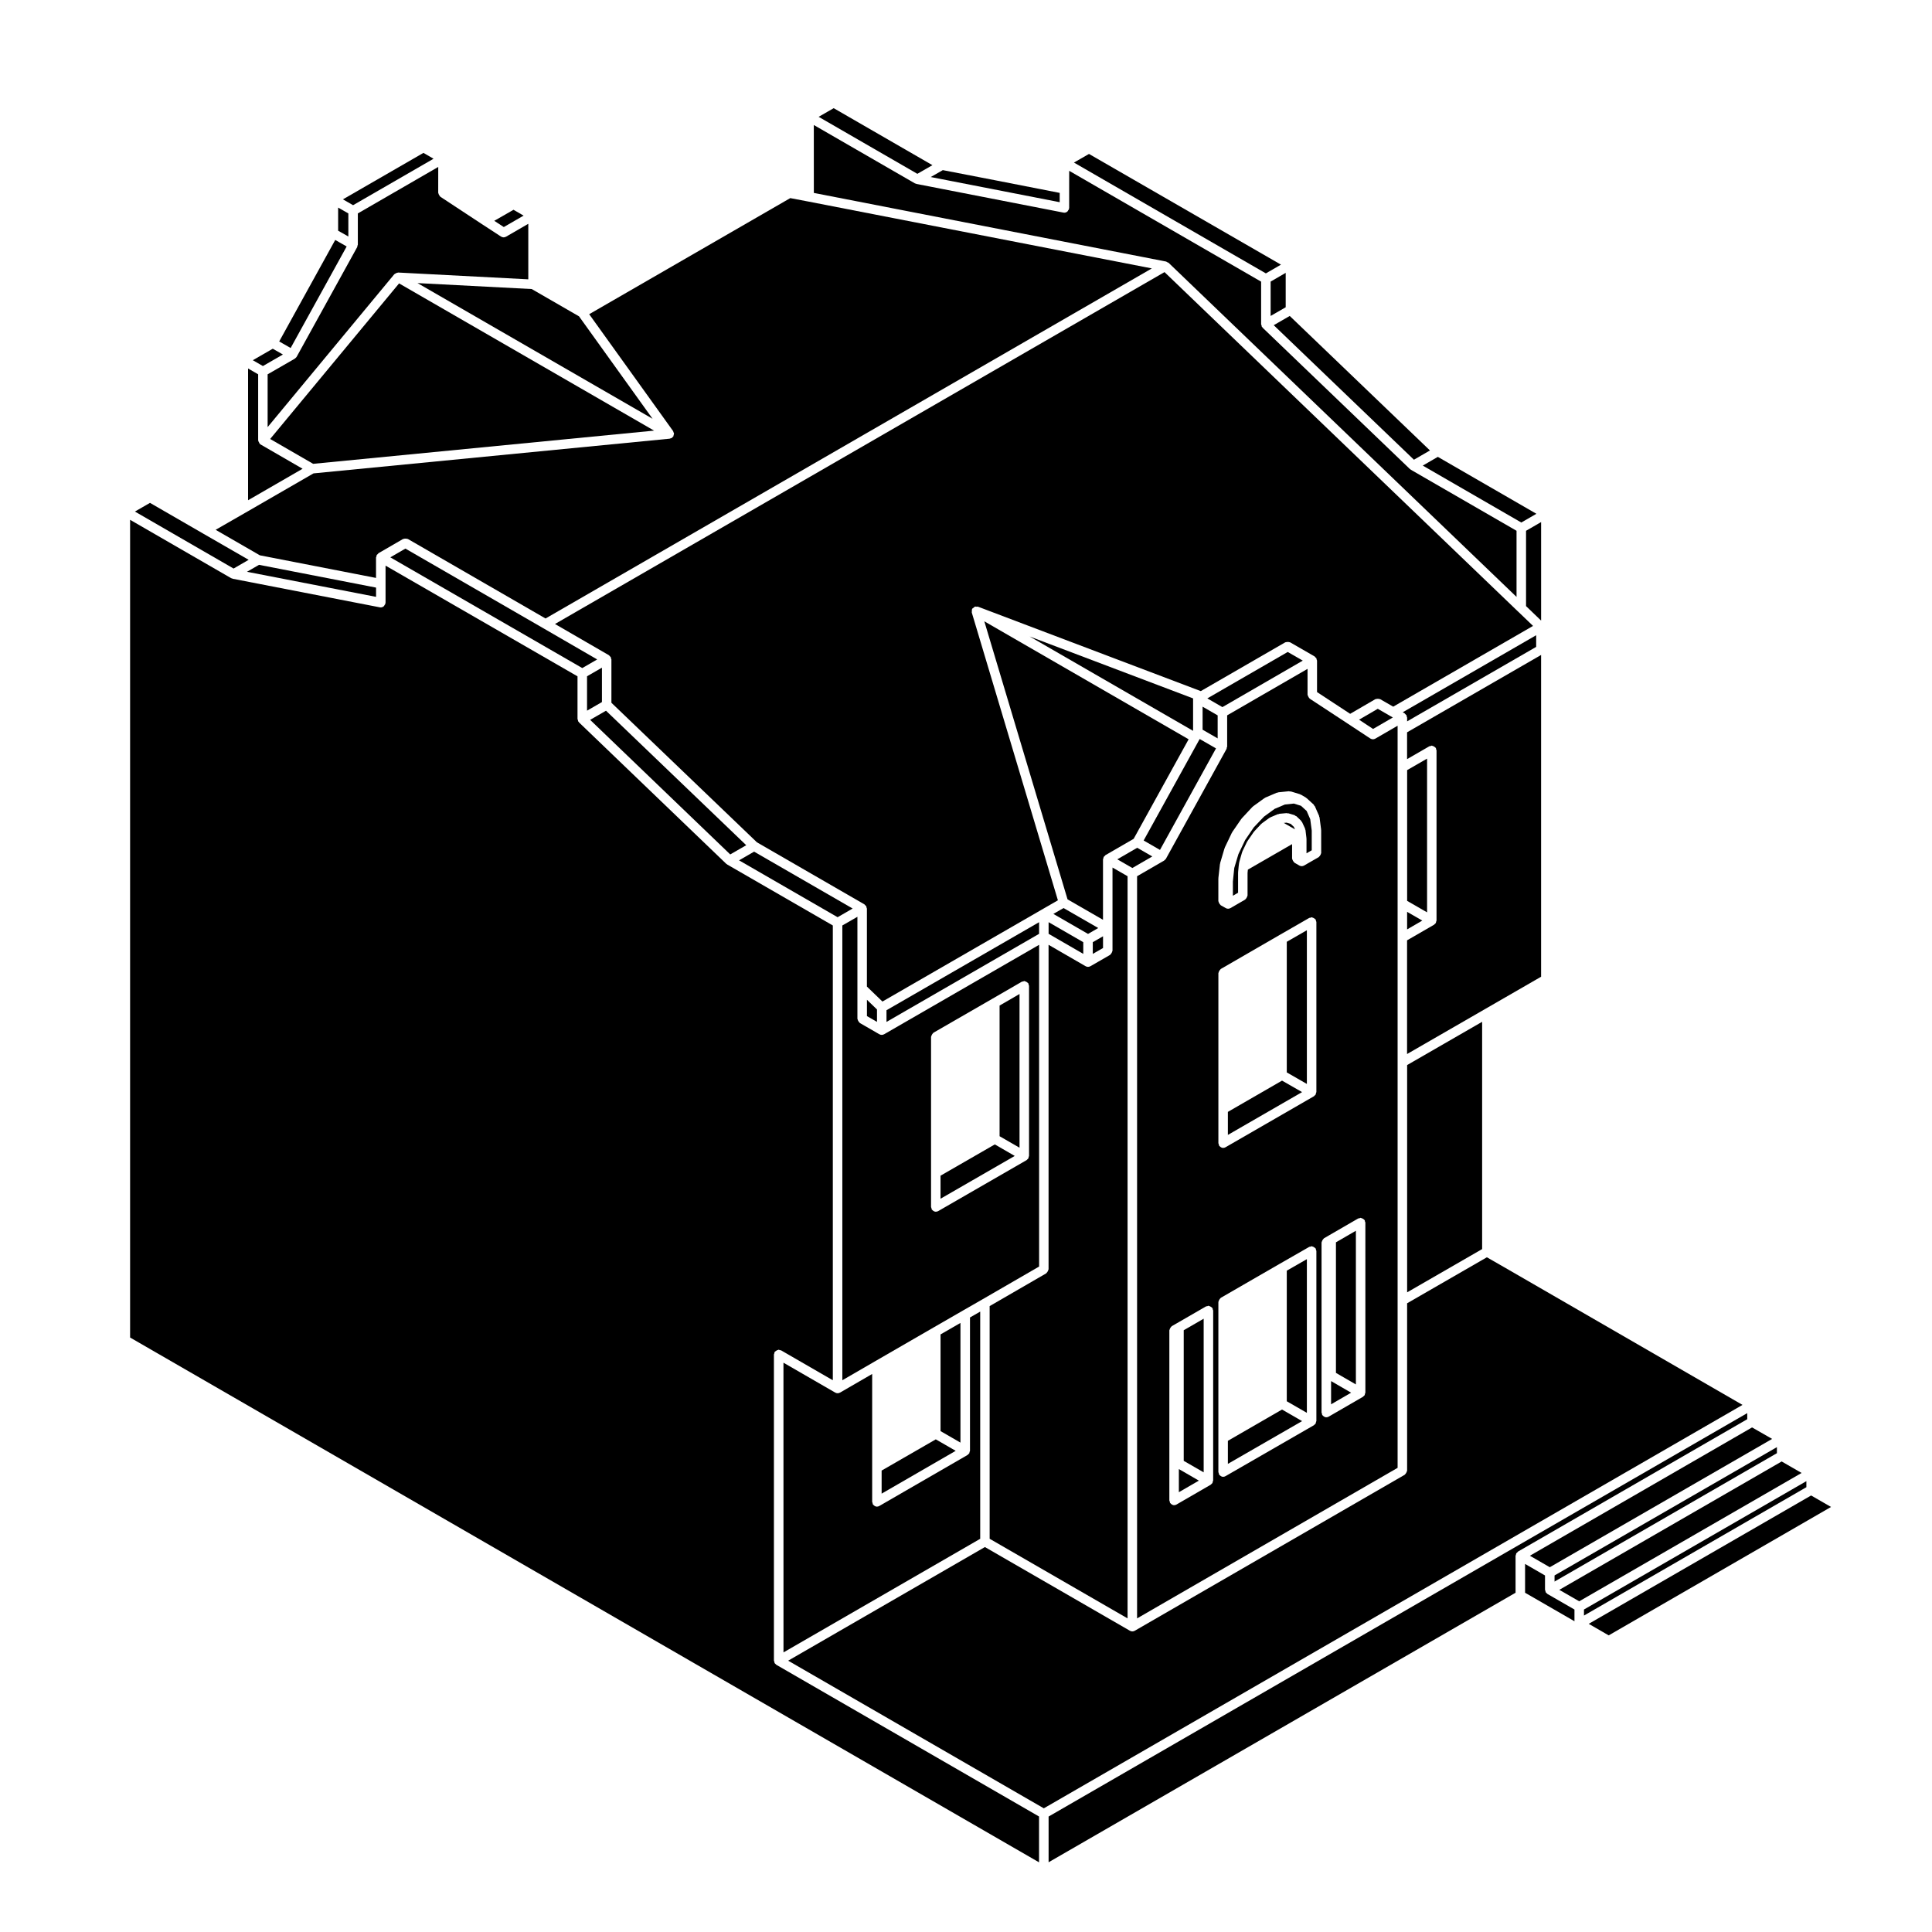<?xml version="1.0" encoding="UTF-8"?>
<!-- Uploaded to: ICON Repo, www.iconrepo.com, Generator: ICON Repo Mixer Tools -->
<svg fill="#000000" width="800px" height="800px" version="1.1" viewBox="144 144 512 512" xmlns="http://www.w3.org/2000/svg">
 <g>
  <path d="m480.73 227.73 3.992-2.301v-9.117l-3.992 2.312z"/>
  <path d="m360.95 174.96 26.156 15.105 3.996-2.293-26.164-15.105z"/>
  <path d="m424.83 195.12-17.02-3.332-13.957-2.703-3.195 1.832 34.172 6.668z"/>
  <path d="m234.88 196.83 2.691 1.547 21.324-12.312-2.68-1.547z"/>
  <path d="m552.41 306.38v-24.027l-3.992 2.312v19.957l3.992 3.844z"/>
  <path d="m481.55 230.18 37.156 35.652 4.246-2.457-37.16-35.645z"/>
  <path d="m551.16 280.16-26.117-15.086-3.996 2.312 26.117 15.086z"/>
  <path d="m238.83 200.56v8.289c0 0.109-0.098 0.188-0.121 0.297-0.023 0.105 0.02 0.215-0.035 0.312l-16.062 29.105c0 0.004-0.012 0.004-0.012 0.012v0.004c-0.09 0.156-0.227 0.266-0.363 0.367-0.035 0.023-0.055 0.07-0.098 0.09 0 0.004 0 0.012-0.004 0.012l-7.211 4.152v13.992l33.562-40.508c0.02-0.023 0.059-0.02 0.082-0.047 0.09-0.09 0.203-0.117 0.312-0.18 0.125-0.07 0.23-0.152 0.371-0.172 0.066-0.016 0.105-0.023 0.172-0.023 0.039-0.004 0.059-0.035 0.098-0.035l34.484 1.797v-14.711l-5.914 3.426c-0.012 0.004-0.02 0-0.023 0.004-0.188 0.105-0.395 0.16-0.605 0.16-0.23 0-0.453-0.074-0.656-0.195-0.012-0.004-0.023 0-0.035-0.012l-4.891-3.195c-0.004-0.004-0.012-0.004-0.012-0.004l-11.168-7.352c-0.039-0.031-0.039-0.086-0.082-0.109-0.121-0.105-0.176-0.238-0.258-0.379-0.082-0.145-0.168-0.273-0.18-0.441-0.004-0.047-0.051-0.07-0.051-0.117l0.008-6.852z"/>
  <path d="m359.68 195.13 93.355 18.184c0.016 0.004 0.02 0.02 0.035 0.023 0.109 0.023 0.18 0.121 0.289 0.176 0.105 0.055 0.227 0.039 0.312 0.121l92.227 88.555v-17.527l-28.012-16.176c-0.012-0.004-0.012-0.02-0.02-0.023-0.047-0.031-0.074-0.082-0.117-0.109-0.031-0.023-0.074-0.016-0.105-0.047l-39.055-37.473v-0.02c-0.031-0.031-0.031-0.074-0.059-0.105-0.051-0.059-0.117-0.09-0.156-0.156-0.059-0.102-0.012-0.207-0.039-0.312-0.031-0.105-0.121-0.191-0.121-0.301 0-0.004-0.004-0.012-0.004-0.016v-11.285l-50.863-29.371-0.008 4.824v5.019c0 0.047-0.047 0.074-0.051 0.117-0.004 0.039 0.035 0.082 0.023 0.121-0.035 0.168-0.156 0.277-0.246 0.406-0.059 0.098-0.082 0.191-0.156 0.266-0.227 0.207-0.516 0.344-0.832 0.344-0.082 0-0.156-0.012-0.242-0.023l-38.98-7.598c-0.039-0.012-0.059-0.055-0.102-0.066-0.098-0.031-0.195-0.031-0.289-0.082h-0.004l-26.793-15.469 0.008 18.004z"/>
  <path d="m282.76 201.14-2.676-1.543-5.098 2.922 2.527 1.652z"/>
  <path d="m317.34 258.12-67.582-39.016-34.164 41.23 11.398 6.586z"/>
  <path d="m428.61 187.08 50.859 29.371 4-2.316-50.875-29.34z"/>
  <path d="m421.89 391.47 9.188 5.316v-3.098l-9.188-5.305z"/>
  <path d="m449.37 370.97-3.996-2.301-5.281 3.059 3.992 2.301z"/>
  <path d="m433.6 396.79 2.715-1.559v-3.109l-2.715 1.566z"/>
  <path d="m426.91 382.34 9.395 5.414v-16.035c0-0.059 0.059-0.102 0.066-0.156 0.016-0.109 0.039-0.195 0.086-0.301 0.02-0.059-0.012-0.117 0.02-0.172s0.102-0.059 0.137-0.105c0.07-0.09 0.125-0.145 0.215-0.215 0.051-0.039 0.055-0.105 0.105-0.137l7.496-4.336 14.57-26.379-54.145-31.262z"/>
  <path d="m432.34 391.5 2.707-1.566-9.191-5.289-2.703 1.551z"/>
  <path d="m513.12 334.14-0.535-0.301-3.461-2-4.961 2.887 3.715 2.453z"/>
  <path d="m303.52 320.94-3.949 2.281v9.113l3.949-2.281z"/>
  <path d="m302.26 318.76-14.32-8.297-36.504-21.078-4 2.316 50.875 29.344z"/>
  <path d="m351.62 581.91 52.145-30.113v-60.207l-2.707 1.551v35.348c0 0.059-0.059 0.102-0.066 0.156-0.016 0.109-0.039 0.195-0.086 0.301-0.02 0.059 0.012 0.117-0.02 0.172-0.039 0.07-0.105 0.102-0.156 0.156-0.051 0.055-0.098 0.102-0.152 0.145-0.047 0.039-0.082 0.102-0.133 0.133-0.012 0.004-0.012 0.02-0.02 0.023l-23.41 13.531c-0.195 0.109-0.414 0.168-0.629 0.168-0.293 0-0.555-0.137-0.781-0.324-0.059-0.051-0.105-0.09-0.145-0.145-0.055-0.059-0.121-0.09-0.16-0.156-0.059-0.105-0.016-0.215-0.047-0.328-0.031-0.105-0.121-0.18-0.121-0.301v-33.902l-8.52 4.938h-0.012c-0.188 0.105-0.402 0.168-0.621 0.168-0.215 0-0.434-0.059-0.621-0.168h-0.012l-13.723-7.93 0.008 76.785z"/>
  <path d="m369.96 384.77-26.117-15.074-3.988 2.301 26.117 15.074z"/>
  <path d="m552.41 317.57-35.52 20.5v7.106l5.918-3.414c0.105-0.059 0.223-0.02 0.332-0.047 0.105-0.031 0.18-0.121 0.297-0.121 0.059 0 0.098 0.055 0.152 0.066 0.168 0.02 0.289 0.098 0.434 0.176 0.141 0.086 0.266 0.152 0.367 0.289 0.039 0.047 0.105 0.051 0.137 0.105 0.059 0.105 0.016 0.215 0.047 0.328 0.031 0.105 0.121 0.18 0.121 0.301v45.105c0 0.059-0.055 0.102-0.066 0.156-0.016 0.109-0.039 0.195-0.082 0.301-0.023 0.059 0.004 0.117-0.023 0.172-0.039 0.07-0.105 0.102-0.16 0.156-0.047 0.059-0.09 0.102-0.145 0.145-0.051 0.039-0.082 0.102-0.133 0.133-0.012 0.004-0.012 0.02-0.02 0.023l-7.18 4.152v30.129l35.52-20.484v-85.277z"/>
  <path d="m341.76 367.99-37.164-35.645-4.203 2.422 37.125 35.664z"/>
  <path d="m284.91 220.6-30.266-1.578 62.297 35.961-19.492-27.148z"/>
  <path d="m419.37 625.4-69.641-40.215c-0.012-0.004-0.012-0.02-0.02-0.023-0.055-0.035-0.09-0.098-0.133-0.133-0.059-0.051-0.105-0.09-0.152-0.145-0.047-0.055-0.117-0.09-0.156-0.156-0.031-0.055 0-0.117-0.02-0.172-0.047-0.105-0.07-0.188-0.086-0.301-0.004-0.059-0.066-0.098-0.066-0.156v-81.16c0-0.117 0.098-0.191 0.121-0.301s-0.016-0.227 0.047-0.328c0.031-0.055 0.102-0.059 0.137-0.105 0.102-0.125 0.223-0.191 0.363-0.277 0.145-0.09 0.273-0.16 0.438-0.18 0.059-0.012 0.098-0.066 0.152-0.066 0.117 0 0.188 0.098 0.297 0.121 0.109 0.031 0.23-0.016 0.332 0.047l13.723 7.93v-120.52l-28.012-16.168c-0.012-0.004-0.012-0.02-0.02-0.023-0.047-0.031-0.074-0.082-0.117-0.109-0.031-0.023-0.074-0.016-0.105-0.047l-39.02-37.477c-0.004-0.004 0-0.012-0.004-0.016-0.031-0.031-0.031-0.074-0.055-0.105-0.055-0.059-0.121-0.09-0.16-0.156-0.059-0.102-0.016-0.211-0.047-0.312-0.023-0.105-0.117-0.191-0.117-0.301 0-0.004-0.004-0.012-0.004-0.016v-11.297l-50.871-29.336v9.816c0 0.047-0.047 0.074-0.051 0.117-0.004 0.039 0.035 0.082 0.023 0.121-0.035 0.172-0.156 0.281-0.25 0.414-0.055 0.09-0.074 0.188-0.152 0.262-0.227 0.207-0.516 0.344-0.832 0.344-0.082 0-0.156-0.004-0.242-0.023l-39.02-7.578c-0.039-0.012-0.059-0.055-0.102-0.066-0.098-0.031-0.195-0.031-0.281-0.082h-0.012l-26.781-15.469v216.7l240.88 139.08v-12.129z"/>
  <path d="m243.66 291.7c0-0.059 0.059-0.102 0.066-0.156 0.016-0.109 0.039-0.195 0.086-0.301 0.02-0.055-0.012-0.117 0.02-0.172 0.031-0.055 0.102-0.059 0.137-0.105 0.07-0.098 0.133-0.152 0.227-0.223 0.047-0.039 0.051-0.105 0.102-0.133l6.519-3.777c0.055-0.035 0.109 0 0.172-0.023 0.145-0.066 0.289-0.066 0.453-0.066 0.168 0 0.309-0.004 0.465 0.059 0.055 0.023 0.117-0.004 0.172 0.023l36.496 21.078 160.68-92.773-91.074-17.727-4.75-0.906-53.289 30.766 22.254 30.996c0.051 0.07 0.02 0.152 0.055 0.227 0.047 0.102 0.105 0.172 0.125 0.281 0.004 0.039 0.047 0.066 0.051 0.105 0.004 0.066-0.051 0.105-0.051 0.168-0.004 0.133-0.039 0.23-0.086 0.352-0.023 0.074 0.016 0.156-0.031 0.23-0.023 0.039-0.07 0.059-0.098 0.098-0.047 0.059-0.098 0.09-0.141 0.137-0.02 0.02-0.039 0.047-0.059 0.059-0.035 0.031-0.031 0.082-0.066 0.105-0.02 0.016-0.039 0.012-0.059 0.02-0.137 0.09-0.293 0.125-0.449 0.156-0.047 0.012-0.066 0.051-0.105 0.055l-94.395 9.195-17.992 10.387-7.949 4.566 11.715 6.758 30.789 5.996v-5.453z"/>
  <path d="m209.74 276.57 14.449-8.344-11.145-6.445c-0.035-0.02-0.035-0.066-0.066-0.086-0.035-0.023-0.082-0.016-0.105-0.039-0.02-0.016-0.016-0.039-0.031-0.055-0.102-0.09-0.117-0.211-0.18-0.324-0.074-0.133-0.16-0.23-0.188-0.379-0.012-0.055-0.035-0.098-0.035-0.152 0-0.02-0.023-0.035-0.023-0.059v-17.488l-2.676-1.547z"/>
  <path d="m243.66 299.72-31.012-6.035-3.199 1.844 34.211 6.644z"/>
  <path d="m217.99 234.49 3.035 1.734 14.844-26.906-3.031-1.73z"/>
  <path d="m460.18 337.68v-8.59l0.004-0.004-43.324-16.414z"/>
  <path d="m211 239.46 2.672 1.547 5.305-3.059-2.691-1.531z"/>
  <path d="m233.61 205.14 2.707 1.535v-6.113l-2.707-1.551z"/>
  <path d="m205.9 294.67 4-2.312-11.902-6.859-14.25-8.234-3.996 2.301z"/>
  <path d="m554.71 559.33 58.922-34.004-5.316-3.043-58.883 34.004z"/>
  <path d="m555.97 563.13 58.93-34.02v-1.602l-58.93 34z"/>
  <path d="m421.89 637.52 123.75-71.43v-9.809c0-0.066 0.059-0.102 0.066-0.156 0.016-0.109 0.039-0.195 0.086-0.301 0.02-0.055-0.012-0.117 0.02-0.172s0.102-0.059 0.137-0.105c0.07-0.09 0.125-0.145 0.215-0.215 0.051-0.039 0.055-0.105 0.105-0.137l60.773-35.09v-1.613l-185.15 106.91z"/>
  <path d="m563.77 572.14 58.938-34.016v-1.602l-58.938 34.016z"/>
  <path d="m543.92 480.57-5.879-3.375-21.141 12.188v44.352c0 0.066-0.059 0.102-0.066 0.156-0.023 0.168-0.098 0.289-0.18 0.43-0.082 0.145-0.145 0.266-0.277 0.367-0.051 0.039-0.055 0.105-0.105 0.137l-71.555 41.348h-0.012c-0.188 0.105-0.402 0.168-0.621 0.168-0.215 0-0.434-0.059-0.621-0.168h-0.012l-38.438-22.188-52.145 30.113 67.754 39.125 185.16-106.91-61.859-35.738c0.004 0.004 0.004 0 0 0z"/>
  <path d="m562.51 568.36 58.93-34.012-5.281-3.043-58.93 34.02z"/>
  <path d="m546.3 306.06c-0.004-0.004-0.012 0-0.012-0.004l-93.68-89.945-161.53 93.254 14.324 8.293c0.055 0.031 0.059 0.102 0.105 0.137 0.09 0.07 0.145 0.133 0.215 0.223 0.039 0.047 0.105 0.051 0.137 0.105s0 0.109 0.02 0.172c0.047 0.105 0.07 0.188 0.086 0.301 0.004 0.059 0.066 0.102 0.066 0.156v11.488l38.562 36.98 28.512 16.461c0.055 0.031 0.059 0.102 0.105 0.137 0.098 0.07 0.152 0.125 0.223 0.223 0.039 0.047 0.105 0.051 0.137 0.105 0.031 0.055 0 0.117 0.023 0.172 0.039 0.105 0.066 0.188 0.082 0.301 0.004 0.059 0.066 0.098 0.066 0.156v20.676l4.117 3.969 42.137-24.312 4.363-2.516-22.824-76.262c0-0.004 0.004-0.012 0-0.02-0.035-0.133 0.035-0.266 0.039-0.406 0.004-0.125-0.059-0.25-0.012-0.379 0.012-0.031 0.047-0.035 0.059-0.066 0.016-0.031 0.004-0.07 0.023-0.102 0-0.004-0.004-0.016 0-0.02 0.07-0.121 0.211-0.145 0.312-0.238 0.121-0.105 0.207-0.23 0.359-0.289 0.023-0.012 0.035-0.047 0.066-0.055 0.004 0 0.016 0.004 0.02 0 0.137-0.035 0.273 0.035 0.406 0.039 0.133 0.004 0.25-0.059 0.379-0.012l59.035 22.371 22.398-12.938c0.055-0.031 0.109 0 0.16-0.02 0.156-0.066 0.297-0.066 0.465-0.066 0.168 0 0.309-0.004 0.457 0.059 0.059 0.023 0.121-0.004 0.176 0.023l6.516 3.75c0.055 0.031 0.059 0.102 0.105 0.137 0.098 0.07 0.152 0.133 0.223 0.223 0.039 0.047 0.105 0.051 0.137 0.105 0.031 0.055 0 0.109 0.023 0.172 0.039 0.105 0.066 0.188 0.082 0.301 0.004 0.059 0.066 0.098 0.066 0.156v8.352l8.781 5.762 6.676-3.883c0.055-0.035 0.109 0 0.172-0.023 0.156-0.066 0.297-0.066 0.465-0.066 0.168 0 0.309-0.004 0.457 0.059 0.055 0.023 0.117-0.004 0.172 0.023l3.465 1.996 37.059-21.402z"/>
  <path d="m570.32 577.39 58.922-34.031-5.277-3.043-58.934 34.016z"/>
  <path d="m516.38 333.2c0.09 0.07 0.145 0.125 0.215 0.223 0.039 0.047 0.105 0.051 0.137 0.105 0.031 0.055 0 0.117 0.023 0.172 0.039 0.105 0.066 0.188 0.082 0.301 0.004 0.059 0.066 0.098 0.066 0.156v1.012l34.199-19.738v-3.09l-35.363 20.418 0.527 0.309c0.059 0.02 0.062 0.09 0.113 0.133z"/>
  <path d="m536.78 414.79-19.875 11.461v60.23l19.875-11.461z"/>
  <path d="m522.19 345.04-5.285 3.051v34.648l5.285 3.043z"/>
  <path d="m516.9 390.3 4.019-2.336-4.019-2.316z"/>
  <path d="m456.41 533.35v6.102l5.305-3.074-5.273-3.047z"/>
  <path d="m548.16 558.46v7.633l13.09 7.551v-3.102l-7.176-4.133c-0.012-0.004-0.012-0.02-0.02-0.023-0.055-0.035-0.09-0.098-0.133-0.133-0.059-0.051-0.105-0.09-0.152-0.145-0.047-0.055-0.117-0.09-0.156-0.156-0.031-0.055 0-0.109-0.02-0.172-0.047-0.105-0.07-0.188-0.086-0.301-0.004-0.059-0.066-0.098-0.066-0.156v-3.809z"/>
  <path d="m393.25 455.57v6.106l19.668-11.34-5.281-3.055z"/>
  <path d="m408.9 445.11 5.285 3.047v-40.738l-5.285 3.062z"/>
  <path d="m377.64 539.83 19.629-11.348-5.277-3.039-14.352 8.273z"/>
  <path d="m398.53 494.59-5.277 3.043v25.625l5.277 3.047z"/>
  <path d="m404.39 488.32 14.984-8.672v-85.262l-41.07 23.703h-0.012c-0.188 0.105-0.402 0.168-0.621 0.168-0.215 0-0.434-0.059-0.621-0.168h-0.012l-5.184-2.992c-0.055-0.031-0.059-0.102-0.105-0.137-0.133-0.102-0.195-0.223-0.281-0.363-0.086-0.145-0.156-0.266-0.18-0.434-0.004-0.059-0.066-0.098-0.066-0.156v-27.047l-3.996 2.301v120.52l8.52-4.938 15.613-9.023 7.805-4.5zm-12.398-23.203c-0.293 0-0.555-0.137-0.781-0.324-0.059-0.051-0.105-0.09-0.152-0.145-0.047-0.055-0.117-0.09-0.156-0.156-0.059-0.105-0.016-0.215-0.039-0.328-0.035-0.105-0.125-0.18-0.125-0.301v-45.086c0-0.066 0.059-0.102 0.066-0.156 0.023-0.168 0.102-0.289 0.18-0.434 0.086-0.141 0.145-0.266 0.277-0.363 0.051-0.039 0.055-0.105 0.105-0.137l15.648-9.023 7.805-4.516c0.105-0.059 0.223-0.02 0.332-0.047 0.105-0.031 0.18-0.121 0.297-0.121 0.059 0 0.098 0.055 0.152 0.066 0.16 0.02 0.289 0.098 0.434 0.176 0.141 0.086 0.266 0.152 0.367 0.289 0.039 0.047 0.105 0.051 0.137 0.105 0.059 0.105 0.016 0.223 0.047 0.328 0.031 0.105 0.121 0.18 0.121 0.301v45.105c0 0.066-0.059 0.102-0.066 0.156-0.016 0.109-0.039 0.195-0.082 0.301-0.023 0.059 0.004 0.117-0.023 0.172-0.039 0.07-0.105 0.102-0.16 0.156-0.047 0.059-0.09 0.102-0.145 0.145-0.051 0.039-0.082 0.102-0.133 0.133-0.012 0.004-0.012 0.02-0.02 0.023l-23.453 13.523c-0.199 0.105-0.414 0.156-0.633 0.156z"/>
  <path d="m373.75 408.95v4.324l2.664 1.539v-3.289z"/>
  <path d="m457.7 531.14 5.285 3.043v-40.711l-5.285 3.051z"/>
  <path d="m462.7 337.38 3.992 2.301v-6.098l-3.992-2.305z"/>
  <path d="m442.82 376.21-3.996-2.301v22.051c0 0.066-0.059 0.102-0.066 0.156-0.023 0.168-0.102 0.289-0.18 0.434-0.086 0.141-0.145 0.266-0.277 0.363-0.051 0.039-0.055 0.105-0.105 0.137l-5.231 3.012h-0.012c-0.188 0.105-0.402 0.168-0.621 0.168-0.215 0-0.434-0.059-0.621-0.168h-0.012l-9.82-5.68v85.988c0 0.059-0.055 0.102-0.066 0.156-0.02 0.168-0.102 0.289-0.18 0.434-0.086 0.141-0.145 0.266-0.281 0.363-0.047 0.039-0.051 0.105-0.105 0.137l-14.984 8.672 0.004 61.66 36.547 21.098v-196.68z"/>
  <path d="m419.37 388.39-40.441 23.332v3.098l40.441-23.344z"/>
  <path d="m489.25 319.07-3.992-2.293-21.305 12.305 4 2.309z"/>
  <path d="m514.38 337.34v-1.012l-5.914 3.426c-0.004 0.004-0.016 0-0.02 0.004-0.188 0.105-0.398 0.16-0.609 0.16-0.23 0-0.453-0.074-0.648-0.191-0.016-0.012-0.031-0.004-0.047-0.016l-6.062-3.996c-0.004 0 0-0.004-0.004-0.004l-9.992-6.559c-0.039-0.023-0.039-0.082-0.074-0.109-0.133-0.105-0.188-0.238-0.266-0.383-0.082-0.145-0.16-0.266-0.18-0.434-0.004-0.051-0.051-0.074-0.051-0.121v-6.848l-21.305 12.316v8.289c0 0.109-0.098 0.188-0.121 0.297-0.023 0.105 0.02 0.215-0.035 0.312l-0.012 0.02h-0.004l-16.051 29.086c0 0.004-0.004 0.004-0.012 0.012v0.012c-0.082 0.137-0.207 0.227-0.324 0.316-0.051 0.039-0.082 0.105-0.133 0.133 0 0.004 0 0.012-0.004 0.012l-7.176 4.148v196.68l69.043-39.895v-149.51c0-0.012-0.012-0.016-0.012-0.023 0-0.012 0.012-0.016 0.012-0.023v-36.074c0-0.012-0.012-0.016-0.012-0.023 0-0.012 0.012-0.016 0.012-0.023zm-48.883 199.03c0 0.059-0.055 0.102-0.066 0.156-0.016 0.109-0.039 0.195-0.082 0.301-0.023 0.059 0.004 0.117-0.023 0.172-0.039 0.07-0.105 0.102-0.16 0.156-0.047 0.059-0.09 0.102-0.145 0.145-0.051 0.039-0.082 0.102-0.133 0.133-0.012 0.004-0.012 0.02-0.02 0.023l-9.094 5.266c-0.195 0.109-0.414 0.168-0.629 0.168-0.293 0-0.555-0.137-0.781-0.324-0.059-0.051-0.105-0.09-0.145-0.145-0.055-0.059-0.121-0.09-0.16-0.156-0.059-0.105-0.016-0.223-0.047-0.328s-0.121-0.18-0.121-0.301v-45.098c0-0.066 0.059-0.102 0.066-0.156 0.023-0.168 0.102-0.293 0.18-0.434 0.082-0.141 0.145-0.266 0.281-0.363 0.047-0.039 0.051-0.105 0.105-0.137l1.285-0.734 7.809-4.508c0.105-0.059 0.223-0.016 0.328-0.047s0.188-0.121 0.301-0.121c0.059 0 0.098 0.055 0.152 0.066 0.168 0.02 0.281 0.098 0.43 0.176 0.145 0.082 0.273 0.145 0.371 0.289 0.039 0.047 0.105 0.051 0.137 0.105 0.059 0.105 0.016 0.215 0.047 0.328 0.031 0.105 0.121 0.18 0.121 0.301l-0.004 45.066zm27.352-15.766c0 0.066-0.059 0.102-0.066 0.156-0.016 0.109-0.039 0.195-0.086 0.301-0.02 0.059 0.012 0.117-0.02 0.172-0.039 0.07-0.105 0.102-0.156 0.156-0.051 0.055-0.098 0.102-0.152 0.145-0.047 0.039-0.082 0.102-0.133 0.133-0.012 0.004-0.012 0.02-0.02 0.023l-23.453 13.512c-0.195 0.109-0.414 0.168-0.629 0.168-0.293 0-0.555-0.137-0.781-0.324-0.059-0.051-0.105-0.09-0.145-0.145-0.055-0.059-0.121-0.09-0.16-0.156-0.059-0.105-0.016-0.215-0.047-0.328-0.031-0.105-0.121-0.18-0.121-0.301v-45.086c0-0.066 0.059-0.102 0.066-0.156 0.023-0.168 0.102-0.289 0.176-0.43 0.09-0.145 0.152-0.266 0.289-0.367 0.047-0.039 0.051-0.105 0.105-0.137l15.609-9.012h0.004l7.848-4.5c0.105-0.059 0.215-0.016 0.328-0.047 0.105-0.031 0.176-0.121 0.297-0.121 0.059 0 0.098 0.055 0.152 0.066 0.172 0.02 0.297 0.098 0.441 0.18 0.141 0.086 0.262 0.152 0.359 0.281 0.039 0.051 0.105 0.055 0.137 0.105 0.059 0.105 0.016 0.211 0.039 0.316 0.035 0.105 0.125 0.188 0.125 0.309v45.086zm0-87.184c0 0.066-0.059 0.102-0.066 0.156-0.016 0.109-0.039 0.195-0.086 0.309-0.02 0.051 0.012 0.105-0.02 0.16-0.039 0.07-0.105 0.102-0.156 0.156-0.051 0.055-0.09 0.105-0.145 0.152-0.055 0.047-0.09 0.105-0.145 0.141-0.004 0.004-0.004 0.012-0.012 0.016l-23.453 13.531c-0.195 0.109-0.414 0.168-0.629 0.168-0.293 0-0.555-0.137-0.781-0.324-0.059-0.051-0.105-0.09-0.145-0.145-0.055-0.059-0.121-0.09-0.16-0.156-0.059-0.105-0.016-0.215-0.047-0.328-0.031-0.105-0.121-0.18-0.121-0.301v-45.074c0-0.059 0.055-0.102 0.066-0.156 0.02-0.168 0.102-0.289 0.18-0.434 0.086-0.141 0.145-0.266 0.281-0.363 0.047-0.039 0.051-0.105 0.105-0.137l15.609-9.023 7.848-4.516c0.105-0.059 0.223-0.016 0.328-0.047 0.105-0.031 0.18-0.121 0.301-0.121 0.059 0 0.102 0.059 0.156 0.066 0.168 0.023 0.289 0.102 0.434 0.18 0.141 0.086 0.266 0.145 0.363 0.277 0.039 0.051 0.105 0.055 0.137 0.105 0.059 0.105 0.016 0.215 0.039 0.328 0.035 0.105 0.125 0.18 0.125 0.301v45.078zm1.289-63.371c0 0.066-0.059 0.102-0.07 0.16-0.02 0.16-0.09 0.281-0.176 0.422-0.086 0.145-0.145 0.273-0.289 0.367-0.047 0.039-0.051 0.105-0.105 0.137l-3.906 2.242c-0.191 0.105-0.402 0.168-0.625 0.168-0.215 0-0.434-0.059-0.625-0.168-0.004-0.004-0.012 0-0.016-0.004l-1.289-0.754c-0.055-0.031-0.055-0.102-0.105-0.137-0.125-0.102-0.191-0.223-0.273-0.363-0.09-0.145-0.16-0.266-0.18-0.434-0.012-0.059-0.066-0.098-0.066-0.152l0.004-3.832-11.719 6.758-0.086 0.898v5.953c0 0.059-0.055 0.102-0.066 0.156-0.02 0.168-0.102 0.289-0.18 0.434-0.086 0.141-0.145 0.266-0.281 0.363-0.047 0.039-0.051 0.105-0.105 0.137l-3.894 2.254h-0.004c-0.188 0.105-0.402 0.168-0.625 0.168-0.215 0-0.434-0.059-0.625-0.168l-1.328-0.754c-0.055-0.031-0.059-0.102-0.105-0.137-0.125-0.102-0.195-0.223-0.281-0.363-0.086-0.145-0.156-0.266-0.18-0.43-0.004-0.066-0.066-0.102-0.066-0.16v-6c0-0.031 0.031-0.047 0.031-0.074 0-0.023-0.023-0.047-0.02-0.07l0.418-3.719c0.004-0.047 0.051-0.066 0.055-0.105 0.012-0.039-0.02-0.07-0.012-0.105l1.168-3.945c0.012-0.035 0.051-0.047 0.066-0.082 0.012-0.035-0.012-0.07 0.004-0.105l1.859-3.894c0.016-0.035 0.059-0.039 0.074-0.07 0.02-0.031 0-0.074 0.023-0.105l2.422-3.523c0.02-0.031 0.066-0.023 0.086-0.055 0.023-0.023 0.012-0.066 0.035-0.09l2.805-3.012c0.031-0.035 0.082-0.023 0.109-0.055 0.031-0.031 0.031-0.086 0.07-0.105l3.031-2.195c0.047-0.031 0.098-0.012 0.137-0.035 0.051-0.023 0.059-0.09 0.105-0.105l3.031-1.289c0.066-0.023 0.125 0.016 0.191 0 0.066-0.02 0.105-0.09 0.172-0.098l2.832-0.289c0.105-0.016 0.16 0.066 0.262 0.074 0.082 0.004 0.152-0.051 0.238-0.023l2.422 0.734c0.055 0.016 0.07 0.074 0.117 0.102 0.051 0.02 0.105-0.012 0.152 0.02l1.289 0.754c0.047 0.023 0.047 0.086 0.086 0.109 0.039 0.023 0.098 0.012 0.125 0.047l1.895 1.734c0.07 0.066 0.059 0.168 0.109 0.246 0.055 0.07 0.145 0.098 0.188 0.176l1.137 2.59c0.031 0.066-0.012 0.121 0.004 0.188 0.016 0.059 0.086 0.098 0.098 0.156l0.422 3.254c0.004 0.031-0.023 0.055-0.023 0.086 0.004 0.031 0.035 0.051 0.035 0.082l0.004 6.039zm11.699 143.03c0 0.059-0.059 0.102-0.066 0.156-0.016 0.109-0.039 0.195-0.086 0.301-0.02 0.059 0.012 0.117-0.02 0.172-0.039 0.07-0.105 0.102-0.156 0.156-0.051 0.055-0.098 0.102-0.152 0.145-0.047 0.039-0.082 0.102-0.133 0.133-0.012 0.004-0.012 0.02-0.02 0.023l-9.094 5.266c-0.195 0.109-0.414 0.168-0.629 0.168-0.293 0-0.555-0.137-0.781-0.324-0.059-0.051-0.105-0.09-0.152-0.145-0.047-0.055-0.117-0.09-0.156-0.156-0.059-0.105-0.016-0.223-0.047-0.328s-0.121-0.18-0.121-0.301v-45.086c0-0.059 0.055-0.098 0.066-0.152 0.02-0.168 0.098-0.289 0.18-0.434 0.082-0.141 0.141-0.266 0.273-0.363 0.051-0.039 0.051-0.105 0.105-0.137l1.289-0.754h0.004c0.004 0 0.004-0.004 0.004-0.004l7.805-4.516c0.105-0.059 0.223-0.016 0.332-0.047 0.105-0.031 0.176-0.121 0.297-0.121 0.059 0 0.102 0.055 0.152 0.066 0.16 0.02 0.281 0.098 0.43 0.176 0.145 0.082 0.273 0.145 0.371 0.289 0.039 0.047 0.105 0.051 0.137 0.105 0.059 0.105 0.016 0.223 0.047 0.328 0.031 0.105 0.121 0.18 0.121 0.301l0.004 45.082z"/>
  <path d="m485.01 515.35 5.324 3.066v-40.727l-5.324 3.051z"/>
  <path d="m485.01 428.2 5.324 3.055v-40.734l-5.324 3.062z"/>
  <path d="m469.4 525.83v6.109l19.668-11.332-5.32-3.066z"/>
  <path d="m469.4 438.66v6.102l19.664-11.344-5.312-3.043z"/>
  <path d="m496.75 510.04v6.117l5.309-3.078-5.277-3.059z"/>
  <path d="m498.04 507.83 5.285 3.059v-40.727l-5.285 3.062z"/>
  <path d="m486.06 362.34-1.098-0.328-0.754 0.07 2.977 1.707-0.312-0.68z"/>
  <path d="m490.28 358.92-1.5-1.375-1.895-0.59-2.371 0.25-2.719 1.152-2.828 2.062-2.695 2.832-2.293 3.367-1.785 3.738-1.102 3.68-0.363 3.594v3.75l1.375-0.797v-5.297c0-0.02 0.023-0.035 0.023-0.059 0-0.02-0.02-0.035-0.02-0.059l0.152-1.594c0-0.012 0.012-0.016 0.016-0.023 0-0.012-0.012-0.016-0.012-0.023l0.117-0.887c0.004-0.035 0.039-0.055 0.051-0.09 0.012-0.035-0.02-0.059-0.012-0.098l0.754-2.625c0.012-0.039 0.055-0.051 0.07-0.09 0.012-0.035-0.012-0.074 0.004-0.105l1.246-2.578c0.02-0.035 0.059-0.039 0.082-0.07 0.02-0.035 0-0.074 0.023-0.105l0.754-1.082 0.867-1.273c0.02-0.031 0.066-0.031 0.09-0.059 0.02-0.023 0.012-0.07 0.035-0.098l1.855-1.988c0.031-0.035 0.082-0.023 0.109-0.051 0.031-0.031 0.031-0.086 0.066-0.105l2.039-1.484c0.047-0.035 0.102-0.012 0.145-0.035 0.047-0.031 0.055-0.09 0.105-0.105l1.516-0.641h0.012c0.004 0 0.004-0.004 0.004-0.004l0.504-0.207c0.059-0.023 0.125 0.016 0.191 0s0.102-0.086 0.168-0.09l1.895-0.176c0.09-0.016 0.156 0.066 0.242 0.074 0.086 0.004 0.156-0.055 0.238-0.023l1.621 0.484c0.105 0.031 0.141 0.133 0.23 0.188 0.09 0.055 0.195 0.035 0.277 0.105l1.211 1.152c0.059 0.059 0.051 0.145 0.102 0.211 0.051 0.07 0.137 0.09 0.176 0.168l0.801 1.723c0.035 0.07-0.012 0.137 0.012 0.211 0.02 0.066 0.09 0.102 0.102 0.172l0.262 2.188c0.004 0.031-0.02 0.051-0.02 0.074 0 0.031 0.031 0.047 0.031 0.074v3.848l1.387-0.797v-5.223l-0.395-3.012z"/>
  <path d="m461.82 340.04-0.004 0.008v0.004l-0.012 0.02h-0.004l-14.723 26.668 4.332 2.496 14.844-26.902-4.324-2.492z"/>
 </g>
</svg>